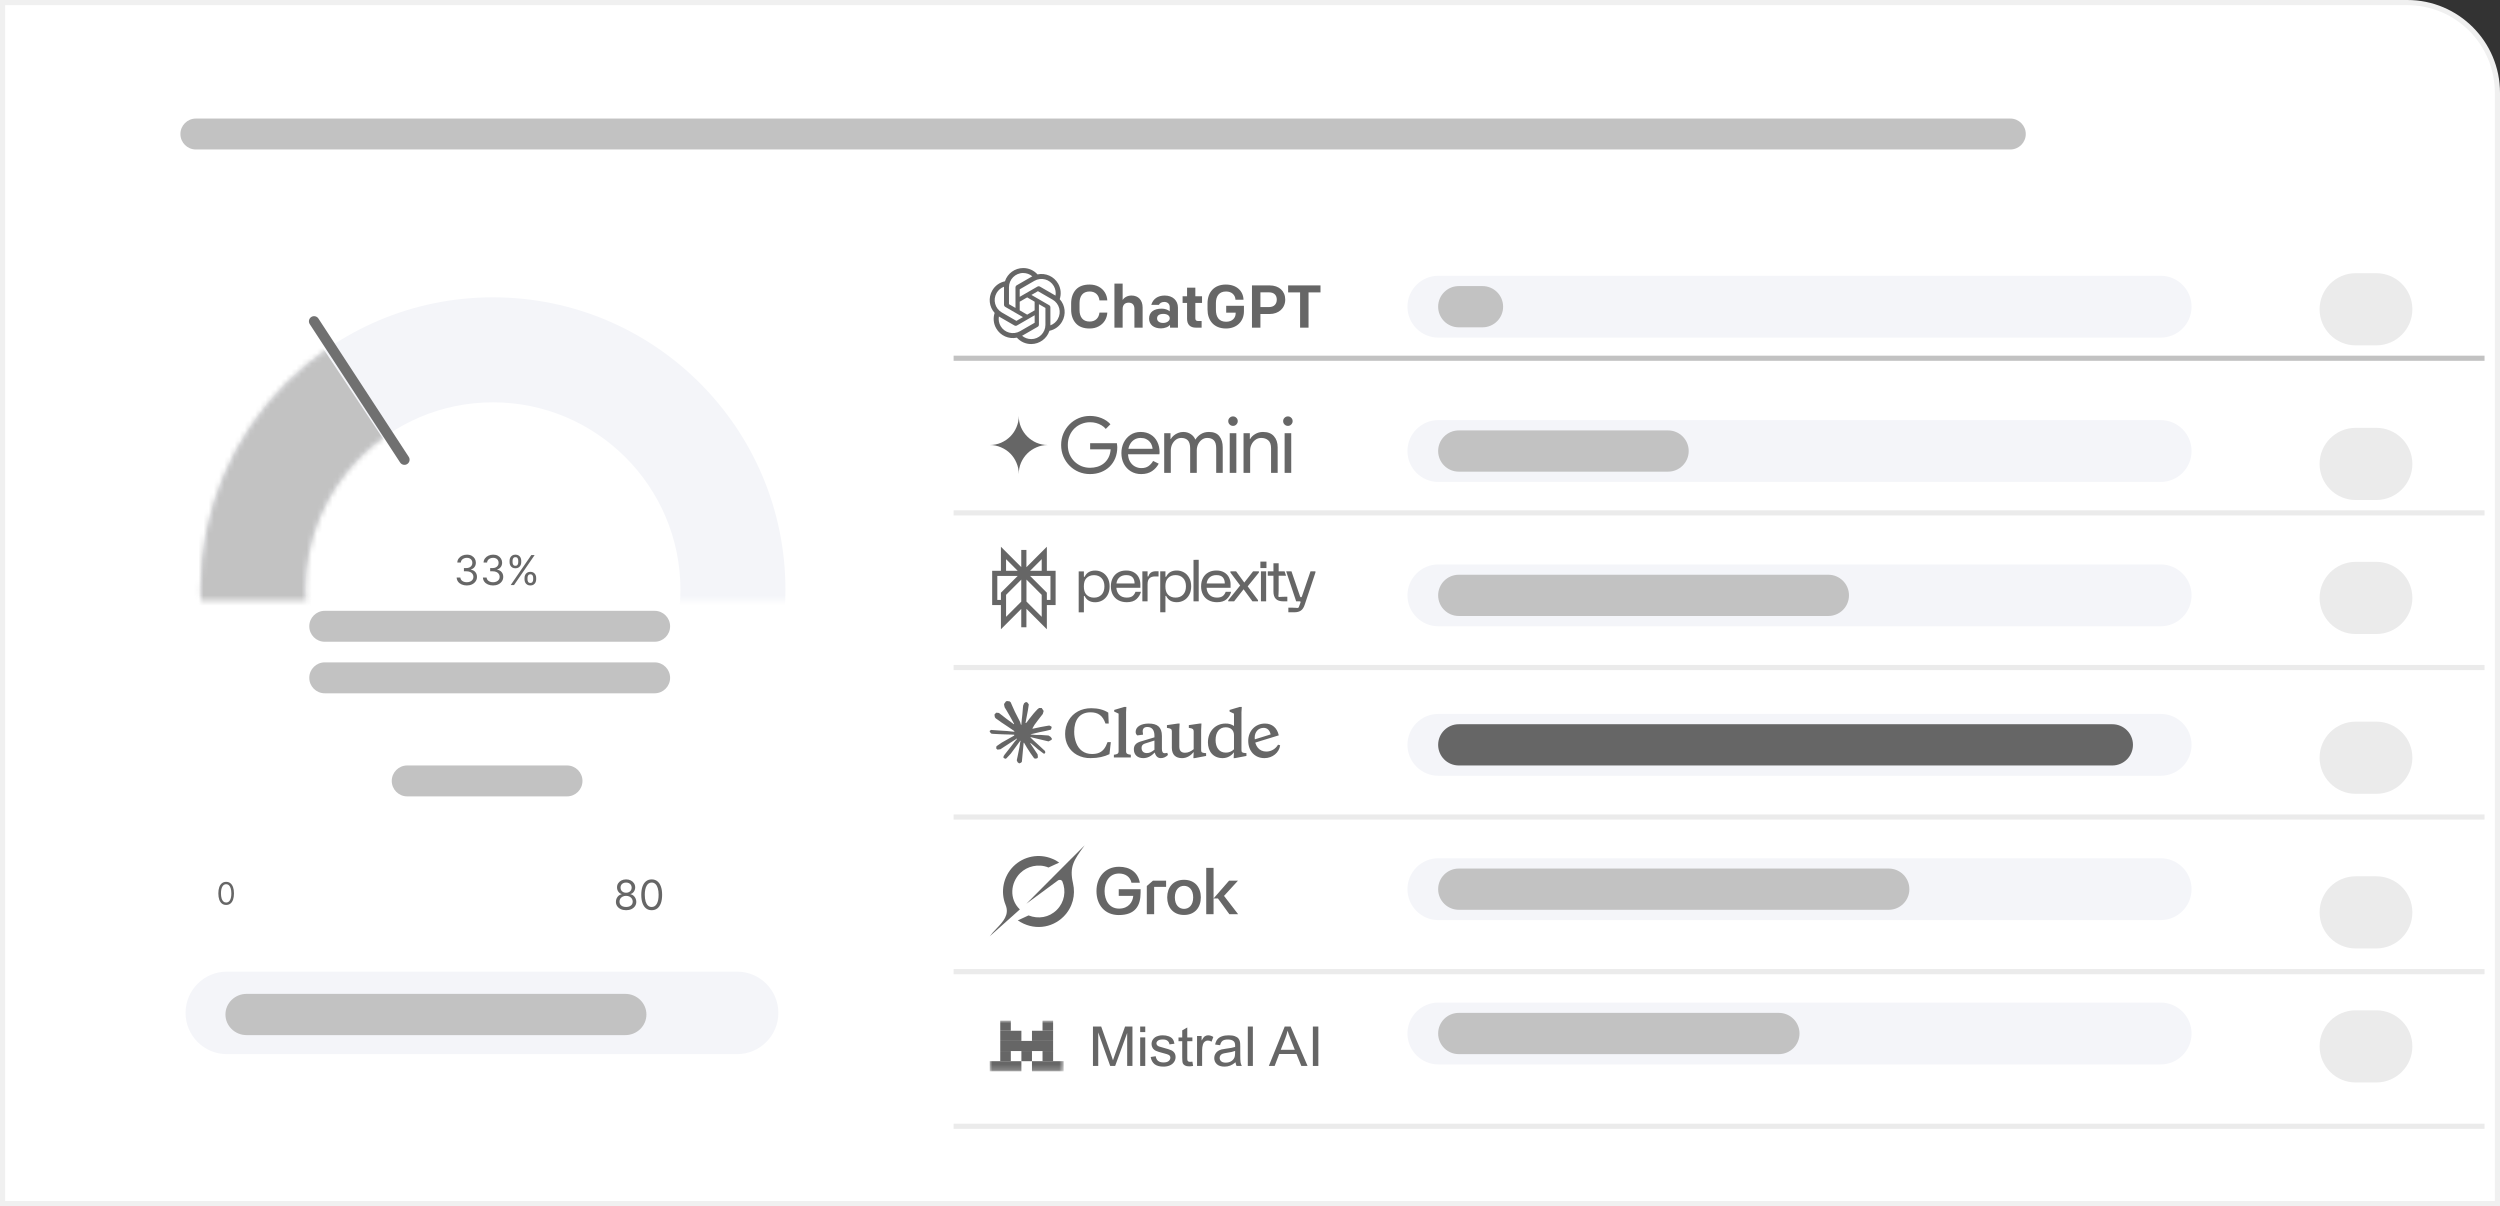 <svg width="485" height="234" viewBox="0 0 485 234" fill="none" xmlns="http://www.w3.org/2000/svg">
<rect x="0" y="0" width="485" height="234" fill="#333333" stroke="none"/>
<path d="M467 0.5C476.665 0.5 484.5 8.335 484.5 18V233.5H0.5V0.5H467Z" fill="white" stroke="#F0F0F0"/>
<path d="M482 99V100H185V99H482Z" fill="#EBEBEB"/>
<path d="M482 69V70H185V69H482Z" fill="#C2C2C2"/>
<path d="M482 158V159H185V158H482Z" fill="#EBEBEB"/>
<path d="M482 218V219H185V218H482Z" fill="#EBEBEB"/>
<path d="M482 129V130H185V129H482Z" fill="#EBEBEB"/>
<path d="M482 188V189H185V188H482Z" fill="#EBEBEB"/>
<path d="M461 53C464.866 53 468 56.134 468 60C468 63.866 464.866 67 461 67H457C453.134 67 450 63.866 450 60C450 56.134 453.134 53 457 53H461Z" fill="#EBEBEB"/>
<path d="M461 83C464.866 83 468 86.134 468 90C468 93.866 464.866 97 461 97H457C453.134 97 450 93.866 450 90C450 86.134 453.134 83 457 83H461Z" fill="#EBEBEB"/>
<path d="M461 109C464.866 109 468 112.134 468 116C468 119.866 464.866 123 461 123H457C453.134 123 450 119.866 450 116C450 112.134 453.134 109 457 109H461Z" fill="#EBEBEB"/>
<path d="M461 170C464.866 170 468 173.134 468 177C468 180.866 464.866 184 461 184H457C453.134 184 450 180.866 450 177C450 173.134 453.134 170 457 170H461Z" fill="#EBEBEB"/>
<path d="M461 140C464.866 140 468 143.134 468 147C468 150.866 464.866 154 461 154H457C453.134 154 450 150.866 450 147C450 143.134 453.134 140 457 140H461Z" fill="#EBEBEB"/>
<path d="M461 196C464.866 196 468 199.134 468 203C468 206.866 464.866 210 461 210H457C453.134 210 450 206.866 450 203C450 199.134 453.134 196 457 196H461Z" fill="#EBEBEB"/>
<path d="M203.091 110.733H204.788V117.387H203.091V122.078L199.125 118.108V121.691H198.125V118.126L194.178 122.078V117.387H192.479V110.733H194.177V106.066L198.125 110.017V106.691H199.125V110.035L203.091 106.066V110.733ZM199.134 116.702L202.091 119.662V117.387L202.09 115.4L199.134 112.44V116.702ZM195.178 115.399V119.661L198.125 116.712V112.449L195.178 115.399ZM203.091 111.733L199.841 111.734L203.091 114.986V116.387H203.788V111.733H203.091ZM193.479 116.387H194.177L194.178 114.986L197.428 111.734H194.177L193.479 111.733V116.387ZM195.177 110.733H197.428L195.177 108.48V110.733ZM199.84 110.733H202.091V108.48L199.84 110.733Z" fill="#666666"/>
<path d="M215.88 112.119C216.127 111.657 216.472 111.302 216.918 111.051C217.362 110.802 217.884 110.677 218.482 110.677C219.08 110.677 219.576 110.799 219.99 111.046C220.405 111.292 220.716 111.618 220.921 112.024C221.127 112.431 221.23 112.877 221.23 113.361V114.032H216.575C216.613 114.613 216.809 115.076 217.164 115.419C217.519 115.762 217.995 115.933 218.594 115.933C219.08 115.933 219.453 115.834 219.71 115.637C219.968 115.439 220.157 115.166 220.277 114.815H221.343C221.2 115.359 220.911 115.831 220.473 116.23C220.036 116.629 219.41 116.828 218.595 116.828C217.981 116.828 217.441 116.703 216.973 116.454C216.506 116.204 216.145 115.848 215.891 115.385C215.637 114.923 215.51 114.379 215.51 113.752C215.51 113.125 215.633 112.582 215.88 112.119ZM220.108 113.193C220.108 112.686 219.978 112.289 219.716 112.002C219.454 111.714 219.043 111.571 218.482 111.571C217.958 111.571 217.53 111.711 217.198 111.99C216.865 112.27 216.661 112.671 216.586 113.193H220.108ZM222.628 110.844V111.772C222.628 111.825 222.654 111.851 222.707 111.851C222.737 111.851 222.759 111.843 222.774 111.828C222.79 111.813 222.804 111.784 222.819 111.739C223.013 111.128 223.495 110.822 224.266 110.822H224.759V111.828H224.12C223.618 111.828 223.245 111.947 222.998 112.186C222.75 112.425 222.627 112.816 222.627 113.361V116.66H221.618V110.844L222.628 110.844ZM230.687 115.435C230.422 115.901 230.078 116.25 229.655 116.481C229.233 116.712 228.778 116.827 228.292 116.827C227.335 116.827 226.662 116.447 226.273 115.687C226.243 115.627 226.205 115.597 226.161 115.597C226.116 115.597 226.093 115.62 226.093 115.664V118.785H225.084V110.844H226.093V111.84C226.093 111.884 226.116 111.907 226.161 111.907C226.206 111.907 226.243 111.877 226.273 111.818C226.662 111.057 227.335 110.677 228.292 110.677C228.778 110.677 229.233 110.793 229.655 111.024C230.078 111.254 230.421 111.603 230.687 112.069C230.953 112.535 231.086 113.097 231.086 113.752C231.086 114.408 230.953 114.969 230.687 115.435ZM229.521 112.147C229.15 111.763 228.662 111.571 228.057 111.571C227.451 111.571 226.963 111.763 226.593 112.147C226.223 112.531 226.087 113.066 226.087 113.752C226.087 114.438 226.223 114.973 226.593 115.357C226.963 115.741 227.451 115.933 228.057 115.933C228.662 115.933 229.151 115.742 229.521 115.357C229.891 114.973 230.076 114.438 230.076 113.752C230.076 113.066 229.891 112.531 229.521 112.147ZM232.551 108.607V116.66H231.541V108.608L232.551 108.607ZM233.382 112.119C233.628 111.657 233.974 111.301 234.42 111.051C234.864 110.801 235.386 110.676 235.984 110.676C236.582 110.676 237.078 110.799 237.493 111.045C237.908 111.292 238.218 111.618 238.423 112.024C238.629 112.431 238.732 112.876 238.732 113.36V114.031H234.077C234.115 114.613 234.311 115.075 234.666 115.418C235.021 115.762 235.498 115.933 236.096 115.933C236.582 115.933 236.954 115.834 237.212 115.637C237.471 115.439 237.659 115.165 237.779 114.814H238.845C238.703 115.359 238.413 115.831 237.976 116.229C237.538 116.629 236.912 116.828 236.097 116.828C235.483 116.828 234.943 116.703 234.476 116.453C234.008 116.204 233.647 115.847 233.393 115.385C233.139 114.922 233.012 114.378 233.012 113.752C233.012 113.125 233.135 112.582 233.382 112.119ZM237.611 113.192C237.611 112.685 237.48 112.289 237.218 112.001C236.956 111.714 236.545 111.571 235.984 111.571C235.461 111.571 235.032 111.71 234.7 111.99C234.367 112.269 234.163 112.671 234.088 113.192H237.611ZM238.283 116.436L240.593 113.584L238.698 111.067V110.844H239.808L241.39 113.013L243.095 110.844H244.228V111.079L242.052 113.752L244.06 116.436V116.66H242.972L241.256 114.322L239.416 116.66H238.283L238.283 116.436ZM245.693 108.951V110.209H244.514V108.951H245.693ZM245.632 116.66H244.622V110.844H245.632V116.66ZM245.951 110.844H247.049V109.278H248.059V110.844H249.215L249.498 111.697H248.059V114.479C248.059 114.859 248.049 115.141 248.031 115.324C248.012 115.507 248.003 115.617 248.003 115.654C248.003 115.706 248.017 115.747 248.047 115.777C248.077 115.807 248.118 115.821 248.171 115.821C248.208 115.821 248.318 115.812 248.502 115.793C248.685 115.774 248.967 115.765 249.349 115.765H249.741V116.66H248.956C248.313 116.66 247.834 116.504 247.521 116.19C247.207 115.877 247.049 115.4 247.049 114.758V111.696H245.951L245.951 110.844ZM249.519 110.844H250.548L252.219 115.724C252.242 115.784 252.278 115.862 252.392 115.862C252.507 115.862 252.542 115.783 252.565 115.724L254.236 110.844H255.196V111.068L253.105 117.342C252.926 117.879 252.673 118.254 252.348 118.467C252.023 118.679 251.645 118.785 251.016 118.785H249.94V117.891H250.759C251.021 117.891 251.233 117.9 251.398 117.919C251.562 117.937 251.667 117.947 251.712 117.947C251.839 117.947 251.925 117.891 251.971 117.779L252.285 116.929C252.322 116.84 252.326 116.773 252.296 116.727C252.281 116.697 252.263 116.679 252.24 116.672C252.218 116.664 252.184 116.66 252.139 116.66H251.455L249.519 110.844ZM214.868 115.445C214.603 115.911 214.258 116.259 213.836 116.49C213.413 116.721 212.959 116.837 212.473 116.837C211.516 116.837 210.843 116.457 210.454 115.696C210.424 115.637 210.386 115.607 210.342 115.607C210.297 115.607 210.274 115.629 210.274 115.674V118.794H209.265V110.854H210.274V111.849C210.274 111.894 210.297 111.917 210.342 111.917C210.387 111.917 210.424 111.887 210.454 111.827C210.842 111.067 211.516 110.687 212.473 110.687C212.959 110.687 213.413 110.802 213.836 111.033C214.258 111.264 214.602 111.613 214.868 112.079C215.133 112.544 215.266 113.106 215.266 113.762C215.266 114.418 215.133 114.979 214.868 115.445ZM213.701 112.157C213.331 111.772 212.843 111.58 212.238 111.58C211.632 111.58 211.144 111.772 210.774 112.157C210.403 112.541 210.268 113.076 210.268 113.762C210.268 114.447 210.403 114.983 210.774 115.367C211.144 115.751 211.632 115.943 212.238 115.943C212.843 115.943 213.331 115.751 213.701 115.367C214.072 114.982 214.257 114.447 214.257 113.762C214.257 113.076 214.072 112.541 213.701 112.157Z" fill="#666666"/>
<path d="M194.366 144.047L196.739 142.712L196.779 142.596L196.739 142.532H196.623L196.227 142.507L194.871 142.47L193.695 142.421L192.555 142.36L192.269 142.299L192 141.944L192.028 141.766L192.269 141.604L192.614 141.634L193.377 141.686L194.522 141.765L195.353 141.814L196.583 141.943H196.779L196.807 141.864L196.74 141.814L196.688 141.765L195.503 140.96L194.22 140.109L193.548 139.619L193.185 139.371L193.002 139.138L192.923 138.63L193.253 138.266L193.696 138.296L193.809 138.327L194.257 138.673L195.216 139.417L196.468 140.341L196.651 140.494L196.724 140.442L196.733 140.405L196.651 140.267L195.97 139.033L195.244 137.778L194.92 137.258L194.835 136.946C194.805 136.817 194.783 136.71 194.783 136.578L195.158 136.067L195.366 136L195.867 136.067L196.078 136.251L196.389 136.964L196.893 138.088L197.675 139.616L197.904 140.069L198.026 140.489L198.071 140.617H198.15V140.544L198.215 139.683L198.334 138.626L198.449 137.267L198.489 136.884L198.678 136.425L199.053 136.176L199.347 136.317L199.588 136.663L199.554 136.887L199.411 137.821L199.13 139.285L198.947 140.265H199.053L199.176 140.142L199.67 139.484L200.501 138.443L200.867 138.029L201.295 137.573L201.569 137.356H202.088L202.47 137.925L202.299 138.513L201.765 139.192L201.322 139.768L200.686 140.625L200.29 141.311L200.326 141.366L200.421 141.357L201.856 141.051L202.631 140.91L203.556 140.751L203.975 140.947L204.02 141.146L203.856 141.554L202.866 141.799L201.706 142.032L199.978 142.442L199.957 142.457L199.981 142.487L200.76 142.561L201.093 142.579H201.908L203.426 142.692L203.823 142.955L204.06 143.277L204.02 143.522L203.41 143.834L202.585 143.638L200.662 143.179L200.002 143.014H199.911V143.069L200.461 143.608L201.468 144.52L202.73 145.696L202.794 145.987L202.632 146.216L202.461 146.192L201.352 145.355L200.925 144.979L199.957 144.162H199.892V144.247L200.115 144.575L201.294 146.351L201.355 146.896L201.269 147.073L200.964 147.18L200.629 147.119L199.939 146.148L199.227 145.054L198.653 144.074L198.583 144.114L198.244 147.774L198.085 147.961L197.719 148.101L197.413 147.868L197.251 147.492L197.413 146.748L197.609 145.777L197.768 145.005L197.911 144.046L197.996 143.728L197.991 143.707L197.921 143.716L197.2 144.708L196.104 146.193L195.236 147.124L195.029 147.207L194.669 147.02L194.702 146.686L194.903 146.389L196.104 144.857L196.828 143.908L197.295 143.36L197.292 143.281H197.264L194.076 145.357L193.508 145.431L193.264 145.201L193.294 144.825L193.41 144.702L194.368 144.041L194.365 144.044L194.366 144.047Z" fill="#666666"/>
<path d="M211.845 146.276C210.312 146.276 209.264 145.418 208.77 144.097C208.512 143.409 208.384 142.679 208.394 141.943C208.394 139.728 209.384 138.189 211.57 138.189C213.04 138.189 213.946 138.832 214.462 140.368H215.091L215.005 138.251C214.126 137.681 213.026 137.393 211.689 137.393C209.805 137.393 208.202 138.238 207.31 139.764C206.849 140.57 206.616 141.486 206.633 142.415C206.633 144.109 207.43 145.611 208.926 146.444C209.745 146.883 210.664 147.101 211.592 147.075C213.052 147.075 214.21 146.796 215.236 146.309L215.501 143.975H214.861C214.476 145.041 214.018 145.682 213.257 146.022C212.885 146.19 212.414 146.276 211.846 146.276H211.845ZM218.456 138.189L218.517 137.147H218.084L216.154 137.729V138.045L217.009 138.443V145.729C217.009 146.225 216.756 146.335 216.093 146.419V146.951H219.376V146.419C218.71 146.336 218.459 146.226 218.459 145.729V138.192L218.456 138.189ZM231.512 147.076H231.765L233.985 146.653V146.108L233.674 146.084C233.155 146.035 233.021 145.928 233.021 145.502V141.616L233.082 140.369H232.731L230.633 140.673V141.205L230.837 141.242C231.405 141.325 231.573 141.484 231.573 141.883V145.345C231.03 145.767 230.511 146.035 229.894 146.035C229.21 146.035 228.786 145.686 228.786 144.87V141.619L228.847 140.372H228.487L226.386 140.675V141.208L226.602 141.245C227.17 141.327 227.339 141.486 227.339 141.885V145.081C227.339 146.435 228.102 147.079 229.318 147.079C230.246 147.079 231.007 146.583 231.578 145.893L231.517 147.079L231.513 147.076H231.512ZM225.41 142.764C225.41 141.033 224.494 140.369 222.839 140.369C221.38 140.369 220.319 140.975 220.319 141.98C220.319 142.28 220.426 142.51 220.643 142.67L221.754 142.523C221.706 142.186 221.681 141.98 221.681 141.894C221.681 141.325 221.983 141.036 222.597 141.036C223.504 141.036 223.962 141.677 223.962 142.706V143.043L221.672 143.733C220.909 143.941 220.475 144.122 220.185 144.545C220.031 144.804 219.957 145.102 219.972 145.403C219.972 146.384 220.644 147.076 221.792 147.076C222.623 147.076 223.359 146.699 224 145.985C224.228 146.699 224.579 147.076 225.206 147.076C225.712 147.076 226.171 146.871 226.58 146.469L226.457 146.047C226.281 146.096 226.11 146.12 225.929 146.12C225.578 146.12 225.41 145.842 225.41 145.296V142.764ZM222.478 146.095C221.852 146.095 221.464 145.731 221.464 145.09C221.464 144.655 221.669 144.4 222.105 144.253L223.962 143.662V145.451C223.37 145.901 223.022 146.095 222.478 146.095ZM241.809 146.652V146.107L241.494 146.083C240.976 146.034 240.844 145.927 240.844 145.501V138.19L240.905 137.148H240.468L238.538 137.73V138.046L239.393 138.443V140.839C238.912 140.508 238.336 140.342 237.753 140.368C235.835 140.368 234.339 141.832 234.339 144.024C234.339 145.829 235.414 147.076 237.185 147.076C238.102 147.076 238.899 146.629 239.393 145.936L239.332 147.076H239.589L241.809 146.652ZM237.79 141.094C238.706 141.094 239.393 141.627 239.393 142.608V145.365C238.971 145.787 238.397 146.019 237.802 146.008C236.489 146.008 235.823 144.967 235.823 143.576C235.823 142.014 236.584 141.094 237.79 141.094ZM246.503 142.474C246.332 141.665 245.838 141.205 245.15 141.205C244.124 141.205 243.412 141.981 243.412 143.093C243.412 144.739 244.28 145.805 245.681 145.805C246.616 145.795 247.476 145.288 247.938 144.472L248.347 144.583C248.164 146.01 246.875 147.077 245.293 147.077C243.436 147.077 242.157 145.698 242.157 143.737C242.157 141.776 243.546 140.369 245.403 140.369C246.789 140.369 247.766 141.206 248.081 142.658L243.244 144.147V143.492L246.502 142.478V142.474L246.503 142.474Z" fill="#666666"/>
<path d="M197.641 91.972C197.641 91.192 197.49 90.459 197.189 89.772C196.898 89.086 196.498 88.489 195.991 87.981C195.483 87.474 194.886 87.074 194.2 86.783C193.514 86.482 192.78 86.332 192 86.332C192.78 86.332 193.514 86.186 194.2 85.894C194.886 85.594 195.483 85.189 195.991 84.682C196.498 84.174 196.898 83.577 197.189 82.891C197.49 82.205 197.641 81.471 197.641 80.691C197.641 81.471 197.786 82.205 198.078 82.891C198.378 83.577 198.783 84.174 199.29 84.682C199.798 85.189 200.395 85.594 201.081 85.894C201.768 86.186 202.501 86.332 203.281 86.332C202.501 86.332 201.768 86.482 201.081 86.783C200.395 87.074 199.798 87.474 199.29 87.981C198.783 88.489 198.378 89.086 198.078 89.772C197.786 90.459 197.641 91.192 197.641 91.972Z" fill="#666666"/>
<path d="M211.456 91.972C210.692 91.972 209.968 91.831 209.284 91.55C208.611 91.268 208.018 90.871 207.505 90.358C206.992 89.846 206.59 89.247 206.298 88.564C206.007 87.88 205.861 87.136 205.861 86.332C205.861 85.527 206.007 84.783 206.298 84.1C206.59 83.416 206.992 82.818 207.505 82.305C208.018 81.792 208.611 81.395 209.284 81.113C209.968 80.832 210.692 80.691 211.456 80.691C212.25 80.691 212.994 80.832 213.688 81.113C214.392 81.395 214.97 81.792 215.423 82.305L214.518 83.21C214.286 82.928 214.01 82.692 213.688 82.501C213.366 82.31 213.02 82.164 212.648 82.064C212.276 81.963 211.883 81.913 211.471 81.913C210.898 81.913 210.35 82.018 209.827 82.23C209.304 82.431 208.842 82.727 208.44 83.119C208.048 83.501 207.736 83.964 207.505 84.507C207.273 85.05 207.158 85.658 207.158 86.332C207.158 87.005 207.273 87.614 207.505 88.156C207.746 88.699 208.068 89.167 208.47 89.559C208.872 89.941 209.33 90.238 209.842 90.449C210.365 90.65 210.908 90.75 211.471 90.75C211.954 90.75 212.421 90.685 212.874 90.555C213.336 90.414 213.749 90.203 214.11 89.921C214.482 89.629 214.789 89.257 215.03 88.805C215.272 88.353 215.418 87.81 215.468 87.176H211.486V85.985H216.674C216.694 86.115 216.71 86.241 216.72 86.362C216.74 86.483 216.75 86.613 216.75 86.754V86.769C216.75 87.543 216.619 88.252 216.358 88.895C216.096 89.529 215.729 90.077 215.257 90.539C214.784 90.992 214.226 91.344 213.583 91.595C212.939 91.846 212.23 91.972 211.456 91.972ZM221.382 91.972C220.638 91.972 219.975 91.796 219.392 91.444C218.819 91.092 218.366 90.61 218.034 89.996C217.713 89.383 217.552 88.684 217.552 87.9C217.552 87.166 217.703 86.487 218.004 85.864C218.316 85.241 218.748 84.743 219.301 84.371C219.864 83.989 220.523 83.798 221.277 83.798C222.041 83.798 222.695 83.969 223.238 84.311C223.79 84.642 224.213 85.105 224.504 85.698C224.806 86.291 224.957 86.97 224.957 87.734C224.957 87.805 224.952 87.875 224.942 87.945C224.942 88.016 224.937 88.076 224.927 88.126H218.306V87.07H223.599C223.589 86.859 223.539 86.633 223.449 86.392C223.368 86.141 223.232 85.909 223.041 85.698C222.86 85.477 222.624 85.301 222.333 85.17C222.051 85.029 221.699 84.959 221.277 84.959C220.774 84.959 220.337 85.09 219.965 85.351C219.603 85.603 219.321 85.95 219.12 86.392C218.929 86.834 218.834 87.337 218.834 87.9C218.834 88.554 218.959 89.097 219.211 89.529C219.462 89.961 219.784 90.283 220.176 90.494C220.578 90.705 220.995 90.811 221.428 90.811C221.991 90.811 222.453 90.68 222.815 90.419C223.187 90.147 223.484 89.815 223.705 89.423L224.791 89.951C224.489 90.534 224.057 91.017 223.494 91.399C222.931 91.781 222.227 91.972 221.382 91.972ZM225.854 91.731V84.039H227.075V85.17H227.136C227.276 84.919 227.468 84.693 227.709 84.492C227.96 84.281 228.242 84.115 228.553 83.994C228.875 83.863 229.202 83.798 229.534 83.798C230.107 83.798 230.599 83.939 231.012 84.22C231.424 84.492 231.721 84.849 231.902 85.291C232.163 84.859 232.515 84.502 232.957 84.22C233.4 83.939 233.927 83.798 234.541 83.798C235.456 83.798 236.129 84.074 236.562 84.627C236.994 85.18 237.21 85.904 237.21 86.799V91.731H235.943V86.995C235.943 86.251 235.793 85.728 235.491 85.427C235.189 85.115 234.762 84.959 234.209 84.959C233.817 84.959 233.465 85.075 233.153 85.306C232.852 85.527 232.61 85.824 232.429 86.196C232.258 86.558 232.173 86.955 232.173 87.387V91.731H230.891V87.01C230.891 86.266 230.74 85.739 230.439 85.427C230.137 85.115 229.715 84.959 229.172 84.959C228.78 84.959 228.428 85.075 228.116 85.306C227.814 85.537 227.573 85.839 227.392 86.211C227.221 86.583 227.136 86.985 227.136 87.418V91.731H225.854ZM238.568 91.731V84.039H239.849V91.731H238.568ZM239.201 82.622C238.95 82.622 238.733 82.531 238.552 82.35C238.371 82.169 238.281 81.953 238.281 81.701C238.281 81.44 238.371 81.224 238.552 81.053C238.733 80.872 238.95 80.782 239.201 80.782C239.462 80.782 239.679 80.872 239.849 81.053C240.03 81.224 240.121 81.44 240.121 81.701C240.121 81.953 240.03 82.169 239.849 82.35C239.679 82.531 239.462 82.622 239.201 82.622ZM241.246 91.731V84.039H242.467V85.17H242.528C242.729 84.798 243.056 84.477 243.508 84.205C243.971 83.934 244.473 83.798 245.016 83.798C245.961 83.798 246.67 84.074 247.143 84.627C247.625 85.17 247.867 85.894 247.867 86.799V91.731H246.585V86.995C246.585 86.251 246.404 85.728 246.042 85.427C245.69 85.115 245.232 84.959 244.669 84.959C244.247 84.959 243.875 85.08 243.553 85.321C243.231 85.552 242.98 85.854 242.799 86.226C242.618 86.598 242.528 86.99 242.528 87.402V91.731H241.246ZM249.217 91.731V84.039H250.499V91.731H249.217ZM249.851 82.622C249.599 82.622 249.383 82.531 249.202 82.35C249.021 82.169 248.931 81.953 248.931 81.701C248.931 81.44 249.021 81.224 249.202 81.053C249.383 80.872 249.599 80.782 249.851 80.782C250.112 80.782 250.328 80.872 250.499 81.053C250.68 81.224 250.77 81.44 250.77 81.701C250.77 81.953 250.68 82.169 250.499 82.35C250.328 82.531 250.112 82.622 249.851 82.622Z" fill="#666666"/>
<path d="M208.703 62.711C208.106 62.043 207.801 61.153 207.801 60.052V58.881C207.801 57.78 208.106 56.889 208.703 56.21C209.301 55.542 210.203 55.203 211.386 55.203C212.733 55.203 213.775 55.8 214.349 56.737C214.63 57.206 214.782 57.721 214.818 58.283H213.295C213.189 57.288 212.545 56.55 211.386 56.55C210.074 56.55 209.429 57.428 209.429 58.799V60.134C209.429 61.505 210.074 62.383 211.386 62.383C212.545 62.383 213.189 61.645 213.295 60.649H214.818C214.759 61.774 214.173 62.758 213.154 63.308C212.651 63.589 212.053 63.73 211.386 63.73C210.202 63.73 209.301 63.39 208.703 62.711Z" fill="#666666"/>
<path d="M216.199 55.015H217.792V58.201C218.12 57.674 218.753 57.334 219.514 57.334C220.838 57.334 221.669 58.225 221.669 59.665V63.566H220.076V59.923C220.076 59.185 219.713 58.717 218.964 58.717C218.226 58.717 217.792 59.15 217.792 59.958V63.566H216.199V55.015Z" fill="#666666"/>
<path d="M222.922 61.809C222.922 60.532 223.871 59.876 225.382 59.876C226.038 59.876 226.589 60.111 226.928 60.392V59.56C226.928 58.986 226.518 58.576 225.874 58.576C225.347 58.576 224.996 58.81 224.82 59.15H223.344C223.684 57.979 224.633 57.334 225.956 57.334C227.479 57.334 228.521 58.272 228.521 59.677V63.566H226.987V63.004C226.846 63.203 226.612 63.379 226.272 63.507C225.933 63.636 225.593 63.707 225.23 63.707C223.836 63.707 222.922 62.98 222.922 61.809ZM226.928 61.75C226.928 61.223 226.425 60.895 225.687 60.895C224.925 60.895 224.469 61.2 224.469 61.762C224.469 62.313 224.949 62.652 225.64 62.652C226.354 62.652 226.928 62.266 226.928 61.75Z" fill="#666666"/>
<path d="M232.012 63.566C230.876 63.566 230.29 62.945 230.29 61.833V58.764H229.423V57.475H230.29V55.812H231.895V57.475H233.195V58.764H231.895V61.715C231.895 62.125 232.047 62.278 232.469 62.278H233.113V63.566H232.012Z" fill="#666666"/>
<path d="M234.26 60.052V58.857C234.26 56.643 235.596 55.203 237.809 55.203C239.894 55.203 241.195 56.444 241.241 58.154H239.683C239.648 57.252 238.981 56.55 237.856 56.55C236.556 56.55 235.888 57.393 235.888 58.799V60.087C235.888 61.54 236.509 62.418 237.868 62.418C239.028 62.418 239.719 61.715 239.719 60.778V60.661H237.88V59.326H241.323V60.392C241.323 62.348 239.93 63.73 237.844 63.73C235.467 63.73 234.26 62.125 234.26 60.052Z" fill="#666666"/>
<path d="M242.881 55.367H246.29C248.152 55.367 249.335 56.48 249.335 58.119C249.335 59.759 248.105 60.919 246.29 60.919H244.521V63.566H242.881V55.367ZM246.185 59.572C247.18 59.572 247.695 58.974 247.695 58.119C247.695 57.276 247.18 56.714 246.185 56.714H244.521V59.572H246.185Z" fill="#666666"/>
<path d="M252.217 56.725H249.897V55.367H256.176V56.725H253.856V63.566H252.217V56.725Z" fill="#666666"/>
<path d="M205.588 58.032C205.922 57.028 205.808 55.93 205.273 55.016C204.469 53.618 202.852 52.899 201.274 53.233C200.57 52.444 199.561 51.995 198.502 52C196.89 52 195.457 53.039 194.957 54.572C193.919 54.786 193.025 55.435 192.5 56.354C191.692 57.752 191.876 59.51 192.96 60.708C192.625 61.712 192.74 62.811 193.274 63.719C194.078 65.122 195.696 65.841 197.279 65.507C197.978 66.296 198.987 66.75 200.045 66.745C201.658 66.745 203.091 65.707 203.591 64.174C204.629 63.959 205.523 63.31 206.042 62.391C206.856 60.993 206.671 59.235 205.588 58.037V58.032ZM204.44 55.5C204.759 56.06 204.879 56.714 204.769 57.348C204.749 57.333 204.709 57.313 204.684 57.298L201.748 55.6C201.598 55.515 201.414 55.515 201.264 55.6L197.823 57.588V56.13L200.665 54.487C201.988 53.723 203.676 54.177 204.44 55.5ZM197.823 58.531L199.271 57.692L200.719 58.531V60.204L199.271 61.043L197.823 60.204V58.531ZM198.497 52.964C199.147 52.964 199.771 53.188 200.27 53.603C200.25 53.613 200.21 53.638 200.18 53.653L197.244 55.346C197.094 55.431 197.004 55.59 197.004 55.765V59.74L195.741 59.011V55.725C195.741 54.197 196.974 52.964 198.502 52.959L198.497 52.964ZM193.339 56.839C193.664 56.279 194.168 55.85 194.777 55.625V59.115C194.777 59.29 194.867 59.445 195.017 59.535L198.453 61.517L197.184 62.251L194.348 60.614C193.03 59.85 192.575 58.162 193.339 56.839ZM194.113 63.245C193.789 62.691 193.674 62.032 193.784 61.398C193.804 61.413 193.844 61.432 193.869 61.447L196.805 63.145C196.955 63.23 197.139 63.23 197.289 63.145L200.724 61.158V62.616L197.883 64.254C196.56 65.013 194.872 64.563 194.108 63.245H194.113ZM200.05 65.782C199.406 65.782 198.777 65.557 198.283 65.142C198.303 65.132 198.348 65.108 198.373 65.092L201.309 63.4C201.459 63.315 201.553 63.155 201.548 62.98V59.011L202.812 59.74V63.02C202.812 64.548 201.573 65.787 200.05 65.787V65.782ZM205.213 61.907C204.889 62.466 204.38 62.895 203.775 63.115V59.625C203.775 59.45 203.685 59.29 203.536 59.206L200.095 57.218L201.359 56.489L204.2 58.127C205.523 58.891 205.972 60.579 205.208 61.902L205.213 61.907Z" fill="#666666"/>
<path d="M234.008 177.353V168.366H235.432V174.297L238.442 170.846H240.168L237.46 173.804L240.193 177.353H238.493L236.279 174.303L235.432 174.297V177.353H234.008Z" fill="#666666"/>
<path d="M229.699 177.504C227.583 177.504 226.437 176.006 226.437 174.093C226.437 172.167 227.583 170.682 229.699 170.682C231.828 170.682 232.962 172.167 232.962 174.093C232.962 176.006 231.828 177.504 229.699 177.504ZM227.923 174.093C227.923 175.578 228.729 176.321 229.699 176.321C230.682 176.321 231.476 175.578 231.476 174.093C231.476 172.608 230.682 171.853 229.699 171.853C228.729 171.853 227.923 172.608 227.923 174.093Z" fill="#666666"/>
<path d="M222.481 177.353V171.878L223.678 170.846H226.223V172.054H223.905V177.353H222.481Z" fill="#666666"/>
<path d="M217.046 177.52C214.333 177.52 212.716 175.553 212.716 172.872C212.716 170.167 214.391 168.153 217.1 168.153C219.216 168.153 220.765 169.235 221.13 171.249H219.505C219.266 170.104 218.309 169.462 217.1 169.462C215.147 169.462 214.29 171.148 214.29 172.872C214.29 174.597 215.147 176.271 217.1 176.271C218.964 176.271 219.783 174.924 219.846 173.804H217.036V172.501H221.282L221.275 173.182C221.275 175.714 220.241 177.52 217.046 177.52Z" fill="#666666"/>
<path d="M199.109 175.33L205.234 170.813C205.534 170.591 205.963 170.677 206.106 171.022C206.859 172.836 206.523 175.016 205.025 176.513C203.526 178.01 201.442 178.339 199.536 177.591L197.455 178.554C200.44 180.593 204.066 180.088 206.331 177.823C208.128 176.028 208.685 173.58 208.164 171.374L208.169 171.378C207.414 168.136 208.354 166.84 210.28 164.19C210.326 164.127 210.371 164.064 210.417 164L207.883 166.532V166.524L199.107 175.332" fill="#666666"/>
<path d="M197.851 176.428C195.709 174.383 196.078 171.218 197.906 169.393C199.258 168.042 201.473 167.49 203.407 168.301L205.484 167.343C205.11 167.072 204.63 166.782 204.08 166.578C201.593 165.555 198.615 166.064 196.594 168.082C194.649 170.026 194.038 173.013 195.088 175.563C195.872 177.468 194.586 178.816 193.291 180.176C192.832 180.659 192.371 181.141 192 181.651L197.85 176.43" fill="#666666"/>
<mask id="mask0_24_16109" style="mask-type:alpha" maskUnits="userSpaceOnUse" x="192" y="198" width="15" height="10">
<path d="M192 198H206.352V207.809H192V198Z" fill="#666666"/>
</mask>
<g mask="url(#mask0_24_16109)">
<path d="M196.1 198H194.049V199.968H196.1V198Z" fill="#666666"/>
<path d="M204.302 198H202.251V199.968H204.302V198Z" fill="#666666"/>
<path d="M198.15 199.968H194.049V201.937H198.15V199.968Z" fill="#666666"/>
<path d="M204.302 199.968H200.202V201.937H204.302V199.968Z" fill="#666666"/>
<path d="M204.301 201.936H194.049V203.904H204.301V201.936Z" fill="#666666"/>
<path d="M196.1 203.904H194.049V205.872H196.1V203.904Z" fill="#666666"/>
<path d="M200.202 203.904H198.151V205.872H200.202V203.904Z" fill="#666666"/>
<path d="M204.302 203.904H202.251V205.872H204.302V203.904Z" fill="#666666"/>
<path d="M198.151 205.872H192V207.84H198.151V205.872Z" fill="#666666"/>
<path d="M206.353 205.872H200.202V207.84H206.353V205.872Z" fill="#666666"/>
</g>
<path d="M254.696 206.795V199.148H255.758V206.795H254.696Z" fill="#666666"/>
<path d="M246.154 206.795L249.237 199.148H250.381L253.667 206.795H252.457L251.52 204.479H248.164L247.282 206.795H246.154ZM248.47 203.655H251.192L250.354 201.537C250.098 200.894 249.908 200.365 249.784 199.951C249.682 200.442 249.538 200.928 249.352 201.412L248.47 203.655Z" fill="#666666"/>
<path d="M242.073 206.795V199.148H243.058V206.795H242.073Z" fill="#666666"/>
<path d="M239.693 206.077C239.328 206.388 238.975 206.607 238.636 206.735C238.3 206.862 237.939 206.926 237.552 206.926C236.913 206.926 236.422 206.771 236.079 206.461C235.736 206.147 235.564 205.747 235.564 205.261C235.564 204.977 235.628 204.718 235.756 204.484C235.887 204.247 236.057 204.057 236.265 203.914C236.477 203.772 236.714 203.664 236.977 203.591C237.17 203.54 237.462 203.491 237.853 203.444C238.649 203.349 239.235 203.235 239.611 203.104C239.614 202.969 239.616 202.883 239.616 202.847C239.616 202.445 239.523 202.162 239.337 201.998C239.085 201.775 238.711 201.664 238.214 201.664C237.751 201.664 237.408 201.746 237.185 201.91C236.966 202.071 236.803 202.358 236.697 202.77L235.734 202.639C235.821 202.226 235.966 201.894 236.166 201.642C236.367 201.386 236.657 201.191 237.037 201.056C237.417 200.917 237.856 200.848 238.357 200.848C238.853 200.848 239.256 200.906 239.567 201.023C239.877 201.14 240.105 201.288 240.251 201.467C240.397 201.642 240.499 201.865 240.558 202.135C240.591 202.303 240.607 202.606 240.607 203.044V204.358C240.607 205.274 240.627 205.855 240.667 206.099C240.711 206.34 240.795 206.572 240.919 206.795H239.89C239.788 206.59 239.722 206.351 239.693 206.077ZM239.611 203.876C239.253 204.022 238.716 204.146 238.001 204.249C237.595 204.307 237.309 204.373 237.141 204.446C236.973 204.519 236.843 204.626 236.752 204.769C236.661 204.907 236.615 205.063 236.615 205.234C236.615 205.497 236.714 205.716 236.911 205.891C237.112 206.066 237.404 206.154 237.787 206.154C238.167 206.154 238.505 206.072 238.8 205.908C239.096 205.74 239.313 205.512 239.452 205.223C239.558 205.001 239.611 204.672 239.611 204.238V203.876Z" fill="#666666"/>
<path d="M232.226 206.795V200.979H233.113V201.861C233.339 201.449 233.547 201.177 233.737 201.045C233.93 200.914 234.142 200.848 234.372 200.848C234.704 200.848 235.042 200.954 235.385 201.166L235.046 202.08C234.805 201.938 234.564 201.867 234.323 201.867C234.107 201.867 233.914 201.932 233.742 202.064C233.571 202.191 233.448 202.37 233.376 202.6C233.266 202.951 233.211 203.334 233.211 203.75V206.795H232.226Z" fill="#666666"/>
<path d="M231.323 205.959L231.465 206.788C231.187 206.844 230.939 206.872 230.72 206.872C230.362 206.872 230.085 206.818 229.888 206.71C229.691 206.602 229.552 206.461 229.472 206.288C229.391 206.11 229.351 205.74 229.351 205.177V201.992H228.628V201.263H229.351V199.892L230.331 199.329V201.263H231.323V201.992H230.331V205.23C230.331 205.497 230.348 205.669 230.381 205.746C230.417 205.822 230.474 205.883 230.55 205.928C230.631 205.973 230.744 205.996 230.89 205.996C230.999 205.996 231.144 205.984 231.323 205.959Z" fill="#666666"/>
<path d="M223.232 205.059L224.207 204.906C224.262 205.296 224.413 205.596 224.662 205.804C224.914 206.012 225.264 206.116 225.713 206.116C226.166 206.116 226.501 206.025 226.72 205.842C226.94 205.656 227.049 205.439 227.049 205.19C227.049 204.968 226.952 204.792 226.759 204.665C226.624 204.577 226.288 204.466 225.751 204.331C225.028 204.148 224.527 203.991 224.245 203.86C223.968 203.725 223.756 203.54 223.61 203.307C223.468 203.069 223.397 202.808 223.397 202.524C223.397 202.264 223.455 202.025 223.572 201.806C223.692 201.584 223.855 201.399 224.059 201.253C224.213 201.14 224.421 201.045 224.684 200.968C224.95 200.888 225.235 200.848 225.538 200.848C225.994 200.848 226.394 200.914 226.737 201.045C227.084 201.177 227.339 201.355 227.504 201.582C227.668 201.804 227.781 202.104 227.843 202.48L226.879 202.611C226.836 202.312 226.708 202.078 226.496 201.91C226.288 201.742 225.992 201.658 225.609 201.658C225.156 201.658 224.833 201.733 224.64 201.883C224.446 202.033 224.349 202.208 224.349 202.409C224.349 202.536 224.39 202.651 224.47 202.754C224.55 202.859 224.676 202.947 224.848 203.016C224.946 203.053 225.237 203.137 225.718 203.268C226.416 203.455 226.901 203.608 227.175 203.728C227.452 203.845 227.67 204.017 227.827 204.243C227.984 204.469 228.062 204.75 228.062 205.086C228.062 205.415 227.965 205.725 227.772 206.017C227.582 206.306 227.306 206.53 226.945 206.691C226.584 206.848 226.175 206.926 225.718 206.926C224.963 206.926 224.386 206.769 223.988 206.455C223.594 206.141 223.342 205.676 223.232 205.059Z" fill="#666666"/>
<path d="M221.193 200.228V199.148H222.179V200.228H221.193ZM221.193 206.795V201.255H222.179V206.795H221.193Z" fill="#666666"/>
<path d="M212.034 206.795V199.148H213.633L215.533 204.562C215.708 205.067 215.836 205.444 215.917 205.694C216.008 205.416 216.15 205.007 216.344 204.468L218.266 199.148H219.695V206.795H218.671V200.395L216.338 206.795H215.38L213.058 200.285V206.795H212.034Z" fill="#666666"/>
<path d="M273.046 59.5C273.046 56.186 275.733 53.5 279.046 53.5H419.163C422.477 53.5 425.163 56.186 425.163 59.5C425.163 62.814 422.477 65.5 419.163 65.5H279.046C275.733 65.5 273.046 62.814 273.046 59.5Z" fill="#F4F5F9"/>
<path d="M273.046 115.5C273.046 112.186 275.733 109.5 279.046 109.5H419.163C422.477 109.5 425.163 112.186 425.163 115.5C425.163 118.814 422.477 121.5 419.163 121.5H279.046C275.733 121.5 273.046 118.814 273.046 115.5Z" fill="#F4F5F9"/>
<path d="M273.046 172.5C273.046 169.186 275.733 166.5 279.046 166.5H419.163C422.477 166.5 425.163 169.186 425.163 172.5C425.163 175.814 422.477 178.5 419.163 178.5H279.046C275.733 178.5 273.046 175.814 273.046 172.5Z" fill="#F4F5F9"/>
<path d="M273.046 87.5C273.046 84.186 275.733 81.5 279.046 81.5H419.163C422.477 81.5 425.163 84.186 425.163 87.5C425.163 90.814 422.477 93.5 419.163 93.5H279.046C275.733 93.5 273.046 90.814 273.046 87.5Z" fill="#F4F5F9"/>
<path d="M273.046 144.5C273.046 141.186 275.733 138.5 279.046 138.5H419.163C422.477 138.5 425.163 141.186 425.163 144.5C425.163 147.814 422.477 150.5 419.163 150.5H279.046C275.733 150.5 273.046 147.814 273.046 144.5Z" fill="#F4F5F9"/>
<path d="M273.046 200.5C273.046 197.186 275.733 194.5 279.046 194.5H419.163C422.477 194.5 425.163 197.186 425.163 200.5C425.163 203.814 422.477 206.5 419.163 206.5H279.046C275.733 206.5 273.046 203.814 273.046 200.5Z" fill="#F4F5F9"/>
<path d="M279 115.5C279 113.291 280.791 111.5 283 111.5H354.702C356.911 111.5 358.702 113.291 358.702 115.5C358.702 117.709 356.911 119.5 354.702 119.5H283C280.791 119.5 279 117.709 279 115.5Z" fill="#C2C2C2"/>
<path d="M279 200.5C279 198.291 280.791 196.5 283 196.5H345.105C347.314 196.5 349.105 198.291 349.105 200.5C349.105 202.709 347.314 204.5 345.105 204.5H283C280.791 204.5 279 202.709 279 200.5Z" fill="#C2C2C2"/>
<path d="M279 144.5C279 142.291 280.791 140.5 283 140.5H409.795C412.004 140.5 413.795 142.291 413.795 144.5C413.795 146.709 412.004 148.5 409.795 148.5H283C280.791 148.5 279 146.709 279 144.5Z" fill="#666666"/>
<path d="M279 87.5C279 85.291 280.791 83.5 283 83.5H323.608C325.817 83.5 327.608 85.291 327.608 87.5C327.608 89.709 325.817 91.5 323.608 91.5H283C280.791 91.5 279 89.709 279 87.5Z" fill="#C2C2C2"/>
<path d="M279 172.5C279 170.291 280.791 168.5 283 168.5H366.418C368.627 168.5 370.418 170.291 370.418 172.5C370.418 174.709 368.627 176.5 366.418 176.5H283C280.791 176.5 279 174.709 279 172.5Z" fill="#C2C2C2"/>
<path d="M279 59.5C279 57.291 280.791 55.5 283 55.5H287.605C289.814 55.5 291.605 57.291 291.605 59.5C291.605 61.709 289.814 63.5 287.605 63.5H283C280.791 63.5 279 61.709 279 59.5Z" fill="#C2C2C2"/>
<mask id="mask1_24_16109" style="mask-type:alpha" maskUnits="userSpaceOnUse" x="23" y="43" width="148" height="74">
<path d="M23 43.5H171V116.5H23V43.5Z" fill="#F2F2F2"/>
</mask>
<g mask="url(#mask1_24_16109)">
<path d="M95.631 78.052C75.573 78.052 59.256 94.37 59.256 114.427C59.256 134.484 75.573 150.802 95.631 150.802C115.688 150.802 132.006 134.484 132.006 114.427C132.006 94.37 115.688 78.052 95.631 78.052ZM95.631 57.682C126.97 57.682 152.376 83.088 152.376 114.427C152.376 145.766 126.97 171.172 95.631 171.172C64.291 171.172 38.886 145.766 38.886 114.427C38.886 83.088 64.291 57.682 95.631 57.682Z" fill="#F4F5F9"/>
<mask id="mask2_24_16109" style="mask-type:alpha" maskUnits="userSpaceOnUse" x="38" y="57" width="115" height="115">
<path d="M95.631 78.052C75.573 78.052 59.256 94.37 59.256 114.427C59.256 134.484 75.573 150.802 95.631 150.802C115.688 150.802 132.006 134.484 132.006 114.427C132.006 94.37 115.688 78.052 95.631 78.052ZM95.631 57.682C126.97 57.682 152.376 83.088 152.376 114.427C152.376 145.766 126.97 171.172 95.631 171.172C64.291 171.172 38.886 145.766 38.886 114.427C38.886 83.088 64.291 57.682 95.631 57.682Z" fill="#666666"/>
</mask>
<g mask="url(#mask2_24_16109)">
<path d="M57.121 59.234L97.086 119.374H33.454V83.678L57.121 59.234Z" fill="#C2C2C2"/>
</g>
</g>
<path d="M101.756 112.409V112.102C101.756 111.89 101.799 111.696 101.886 111.52C101.975 111.342 102.104 111.2 102.273 111.094C102.443 110.986 102.65 110.932 102.892 110.932C103.138 110.932 103.345 110.986 103.511 111.094C103.678 111.2 103.804 111.342 103.889 111.52C103.974 111.696 104.017 111.89 104.017 112.102V112.409C104.017 112.621 103.973 112.816 103.886 112.994C103.801 113.17 103.674 113.313 103.506 113.42C103.339 113.527 103.134 113.58 102.892 113.58C102.646 113.58 102.438 113.527 102.27 113.42C102.101 113.313 101.973 113.17 101.886 112.994C101.799 112.816 101.756 112.621 101.756 112.409ZM102.335 112.102V112.409C102.335 112.585 102.377 112.743 102.46 112.884C102.544 113.022 102.687 113.091 102.892 113.091C103.091 113.091 103.231 113.022 103.312 112.884C103.396 112.743 103.437 112.585 103.437 112.409V112.102C103.437 111.926 103.398 111.769 103.318 111.631C103.239 111.491 103.097 111.42 102.892 111.42C102.693 111.42 102.55 111.491 102.463 111.631C102.378 111.769 102.335 111.926 102.335 112.102ZM98.858 109.08V108.773C98.858 108.561 98.901 108.366 98.989 108.19C99.078 108.012 99.206 107.87 99.375 107.764C99.545 107.656 99.752 107.602 99.994 107.602C100.24 107.602 100.447 107.656 100.614 107.764C100.78 107.87 100.906 108.012 100.991 108.19C101.077 108.366 101.119 108.561 101.119 108.773V109.08C101.119 109.292 101.076 109.487 100.989 109.665C100.903 109.841 100.776 109.983 100.608 110.091C100.441 110.197 100.237 110.25 99.994 110.25C99.748 110.25 99.541 110.197 99.372 110.091C99.204 109.983 99.076 109.841 98.989 109.665C98.901 109.487 98.858 109.292 98.858 109.08ZM99.438 108.773V109.08C99.438 109.256 99.479 109.414 99.562 109.554C99.646 109.692 99.79 109.761 99.994 109.761C100.193 109.761 100.333 109.692 100.415 109.554C100.498 109.414 100.54 109.256 100.54 109.08V108.773C100.54 108.597 100.5 108.439 100.42 108.301C100.341 108.161 100.199 108.091 99.994 108.091C99.795 108.091 99.652 108.161 99.565 108.301C99.48 108.439 99.438 108.597 99.438 108.773ZM99.074 113.5L103.074 107.682H103.722L99.722 113.5H99.074Z" fill="#666666"/>
<path d="M95.662 113.58C95.287 113.58 94.953 113.515 94.659 113.386C94.367 113.258 94.135 113.079 93.963 112.849C93.793 112.618 93.7 112.35 93.685 112.045H94.4C94.416 112.233 94.48 112.395 94.594 112.531C94.707 112.666 94.856 112.77 95.04 112.844C95.223 112.918 95.427 112.955 95.65 112.955C95.9 112.955 96.122 112.911 96.315 112.824C96.508 112.737 96.66 112.616 96.77 112.46C96.88 112.305 96.935 112.125 96.935 111.92C96.935 111.706 96.882 111.518 96.775 111.355C96.669 111.19 96.514 111.062 96.31 110.969C96.105 110.876 95.855 110.83 95.56 110.83H95.094V110.205H95.56C95.791 110.205 95.993 110.163 96.168 110.08C96.344 109.996 96.481 109.879 96.579 109.727C96.68 109.576 96.73 109.398 96.73 109.193C96.73 108.996 96.686 108.825 96.599 108.679C96.512 108.533 96.389 108.42 96.23 108.338C96.073 108.257 95.887 108.216 95.673 108.216C95.472 108.216 95.283 108.253 95.105 108.327C94.929 108.399 94.785 108.504 94.673 108.642C94.561 108.778 94.501 108.943 94.491 109.136H93.81C93.821 108.831 93.913 108.564 94.085 108.335C94.257 108.104 94.483 107.924 94.761 107.795C95.042 107.667 95.349 107.602 95.685 107.602C96.044 107.602 96.353 107.675 96.611 107.821C96.868 107.965 97.066 108.155 97.204 108.392C97.343 108.629 97.412 108.884 97.412 109.159C97.412 109.487 97.326 109.766 97.153 109.997C96.983 110.228 96.751 110.388 96.457 110.477V110.523C96.825 110.583 97.112 110.74 97.318 110.991C97.525 111.241 97.628 111.551 97.628 111.92C97.628 112.237 97.542 112.521 97.369 112.773C97.199 113.023 96.966 113.22 96.67 113.364C96.375 113.508 96.039 113.58 95.662 113.58Z" fill="#666666"/>
<path d="M90.568 113.58C90.193 113.58 89.859 113.515 89.565 113.386C89.274 113.258 89.042 113.079 88.869 112.849C88.699 112.618 88.606 112.35 88.591 112.045H89.307C89.322 112.233 89.386 112.395 89.5 112.531C89.614 112.666 89.762 112.77 89.946 112.844C90.13 112.918 90.333 112.955 90.557 112.955C90.807 112.955 91.028 112.911 91.222 112.824C91.415 112.737 91.566 112.616 91.676 112.46C91.786 112.305 91.841 112.125 91.841 111.92C91.841 111.706 91.788 111.518 91.682 111.355C91.576 111.19 91.42 111.062 91.216 110.969C91.011 110.876 90.761 110.83 90.466 110.83H90V110.205H90.466C90.697 110.205 90.9 110.163 91.074 110.08C91.25 109.996 91.387 109.879 91.486 109.727C91.586 109.576 91.636 109.398 91.636 109.193C91.636 108.996 91.593 108.825 91.506 108.679C91.418 108.533 91.295 108.42 91.136 108.338C90.979 108.257 90.793 108.216 90.579 108.216C90.379 108.216 90.189 108.253 90.011 108.327C89.835 108.399 89.691 108.504 89.579 108.642C89.468 108.778 89.407 108.943 89.398 109.136H88.716C88.727 108.831 88.819 108.564 88.991 108.335C89.164 108.104 89.389 107.924 89.668 107.795C89.948 107.667 90.256 107.602 90.591 107.602C90.951 107.602 91.259 107.675 91.517 107.821C91.775 107.965 91.972 108.155 92.111 108.392C92.249 108.629 92.318 108.884 92.318 109.159C92.318 109.487 92.232 109.766 92.06 109.997C91.889 110.228 91.657 110.388 91.364 110.477V110.523C91.731 110.583 92.018 110.74 92.224 110.991C92.431 111.241 92.534 111.551 92.534 111.92C92.534 112.237 92.448 112.521 92.275 112.773C92.105 113.023 91.872 113.22 91.577 113.364C91.281 113.508 90.945 113.58 90.568 113.58Z" fill="#666666"/>
<path d="M79.299 88.634C79.601 89.096 79.471 89.716 79.008 90.018C78.546 90.32 77.926 90.19 77.624 89.728L60.094 62.884C59.792 62.422 59.922 61.802 60.384 61.5C60.847 61.198 61.467 61.328 61.769 61.791L79.299 88.634Z" fill="#707070"/>
<path d="M390 23C391.657 23 393 24.343 393 26C393 27.657 391.657 29 390 29H38C36.343 29 35 27.657 35 26C35 24.343 36.343 23 38 23H390Z" fill="#C2C2C2"/>
<path d="M127 118.5C128.657 118.5 130 119.843 130 121.5C130 123.157 128.657 124.5 127 124.5H63C61.343 124.5 60 123.157 60 121.5C60 119.843 61.343 118.5 63 118.5H127Z" fill="#C2C2C2"/>
<path d="M127 128.5C128.657 128.5 130 129.843 130 131.5C130 133.157 128.657 134.5 127 134.5H63C61.343 134.5 60 133.157 60 131.5C60 129.843 61.343 128.5 63 128.5H127Z" fill="#C2C2C2"/>
<path d="M110 148.5C111.657 148.5 113 149.843 113 151.5C113 153.157 111.657 154.5 110 154.5H79C77.343 154.5 76 153.157 76 151.5C76 149.843 77.343 148.5 79 148.5H110Z" fill="#C2C2C2"/>
<path d="M126.429 176.58C126.001 176.58 125.637 176.463 125.336 176.23C125.035 175.995 124.804 175.655 124.645 175.21C124.486 174.763 124.407 174.224 124.407 173.591C124.407 172.962 124.486 172.425 124.645 171.98C124.806 171.533 125.037 171.192 125.339 170.957C125.642 170.721 126.005 170.602 126.429 170.602C126.854 170.602 127.216 170.721 127.518 170.957C127.821 171.192 128.052 171.533 128.211 171.98C128.372 172.425 128.452 172.962 128.452 173.591C128.452 174.224 128.373 174.763 128.214 175.21C128.054 175.655 127.824 175.995 127.523 176.23C127.222 176.463 126.857 176.58 126.429 176.58ZM126.429 175.955C126.854 175.955 127.183 175.75 127.418 175.341C127.653 174.932 127.77 174.349 127.77 173.591C127.77 173.087 127.716 172.658 127.608 172.304C127.502 171.95 127.349 171.68 127.148 171.494C126.949 171.309 126.71 171.216 126.429 171.216C126.009 171.216 125.68 171.423 125.444 171.838C125.207 172.251 125.089 172.835 125.089 173.591C125.089 174.095 125.142 174.523 125.248 174.875C125.354 175.227 125.506 175.495 125.705 175.679C125.906 175.863 126.147 175.955 126.429 175.955Z" fill="#666666"/>
<path d="M121.466 176.58C121.075 176.58 120.731 176.51 120.432 176.372C120.134 176.232 119.902 176.04 119.735 175.795C119.569 175.549 119.486 175.269 119.488 174.955C119.486 174.708 119.535 174.481 119.633 174.273C119.732 174.063 119.866 173.887 120.037 173.747C120.209 173.605 120.401 173.515 120.613 173.477V173.443C120.335 173.371 120.113 173.215 119.949 172.974C119.784 172.732 119.702 172.456 119.704 172.148C119.702 171.852 119.777 171.588 119.929 171.355C120.08 171.122 120.289 170.938 120.554 170.804C120.821 170.67 121.125 170.602 121.466 170.602C121.803 170.602 122.104 170.67 122.369 170.804C122.634 170.938 122.843 171.122 122.994 171.355C123.147 171.588 123.225 171.852 123.227 172.148C123.225 172.456 123.141 172.732 122.974 172.974C122.809 173.215 122.591 173.371 122.318 173.443V173.477C122.528 173.515 122.718 173.605 122.886 173.747C123.055 173.887 123.189 174.063 123.289 174.273C123.39 174.481 123.441 174.708 123.443 174.955C123.441 175.269 123.356 175.549 123.187 175.795C123.021 176.04 122.789 176.232 122.491 176.372C122.196 176.51 121.854 176.58 121.466 176.58ZM121.466 175.955C121.729 175.955 121.956 175.912 122.147 175.827C122.339 175.741 122.486 175.621 122.591 175.466C122.695 175.311 122.748 175.129 122.75 174.92C122.748 174.701 122.691 174.507 122.579 174.338C122.468 174.17 122.315 174.037 122.122 173.94C121.931 173.844 121.712 173.795 121.466 173.795C121.218 173.795 120.996 173.844 120.801 173.94C120.608 174.037 120.455 174.17 120.343 174.338C120.234 174.507 120.18 174.701 120.182 174.92C120.18 175.129 120.23 175.311 120.332 175.466C120.436 175.621 120.585 175.741 120.778 175.827C120.971 175.912 121.2 175.955 121.466 175.955ZM121.466 173.193C121.674 173.193 121.859 173.152 122.02 173.068C122.182 172.985 122.31 172.868 122.403 172.719C122.496 172.569 122.543 172.394 122.545 172.193C122.543 171.996 122.497 171.825 122.406 171.679C122.315 171.531 122.189 171.418 122.028 171.338C121.867 171.257 121.68 171.216 121.466 171.216C121.248 171.216 121.057 171.257 120.895 171.338C120.732 171.418 120.606 171.531 120.517 171.679C120.428 171.825 120.384 171.996 120.386 172.193C120.384 172.394 120.429 172.569 120.52 172.719C120.612 172.868 120.74 172.985 120.903 173.068C121.066 173.152 121.253 173.193 121.466 173.193Z" fill="#666666"/>
<path d="M43.875 175.56C43.554 175.56 43.281 175.472 43.055 175.298C42.829 175.121 42.656 174.866 42.537 174.533C42.418 174.197 42.358 173.793 42.358 173.318C42.358 172.847 42.418 172.444 42.537 172.11C42.658 171.775 42.831 171.519 43.057 171.343C43.284 171.165 43.557 171.077 43.875 171.077C44.193 171.077 44.465 171.165 44.691 171.343C44.918 171.519 45.092 171.775 45.211 172.11C45.332 172.444 45.392 172.847 45.392 173.318C45.392 173.793 45.332 174.197 45.213 174.533C45.094 174.866 44.921 175.121 44.695 175.298C44.469 175.472 44.196 175.56 43.875 175.56ZM43.875 175.091C44.193 175.091 44.44 174.937 44.616 174.631C44.793 174.324 44.881 173.886 44.881 173.318C44.881 172.94 44.84 172.619 44.759 172.353C44.68 172.087 44.565 171.885 44.414 171.746C44.265 171.606 44.085 171.537 43.875 171.537C43.56 171.537 43.313 171.692 43.136 172.004C42.958 172.313 42.869 172.751 42.869 173.318C42.869 173.696 42.909 174.017 42.989 174.281C43.068 174.545 43.182 174.746 43.332 174.884C43.482 175.022 43.663 175.091 43.875 175.091Z" fill="#666666"/>
<path d="M36 196.5C36 192.082 39.582 188.5 44 188.5H143C147.418 188.5 151 192.082 151 196.5C151 200.918 147.418 204.5 143 204.5H44C39.582 204.5 36 200.918 36 196.5Z" fill="#F4F5F9"/>
<path d="M47.838 192.812H121.306C123.57 192.812 125.406 194.603 125.406 196.812C125.406 199.022 123.57 200.812 121.306 200.812H47.838C45.573 200.812 43.737 199.022 43.737 196.812C43.737 194.603 45.573 192.812 47.838 192.812Z" fill="#C2C2C2"/>
</svg>
